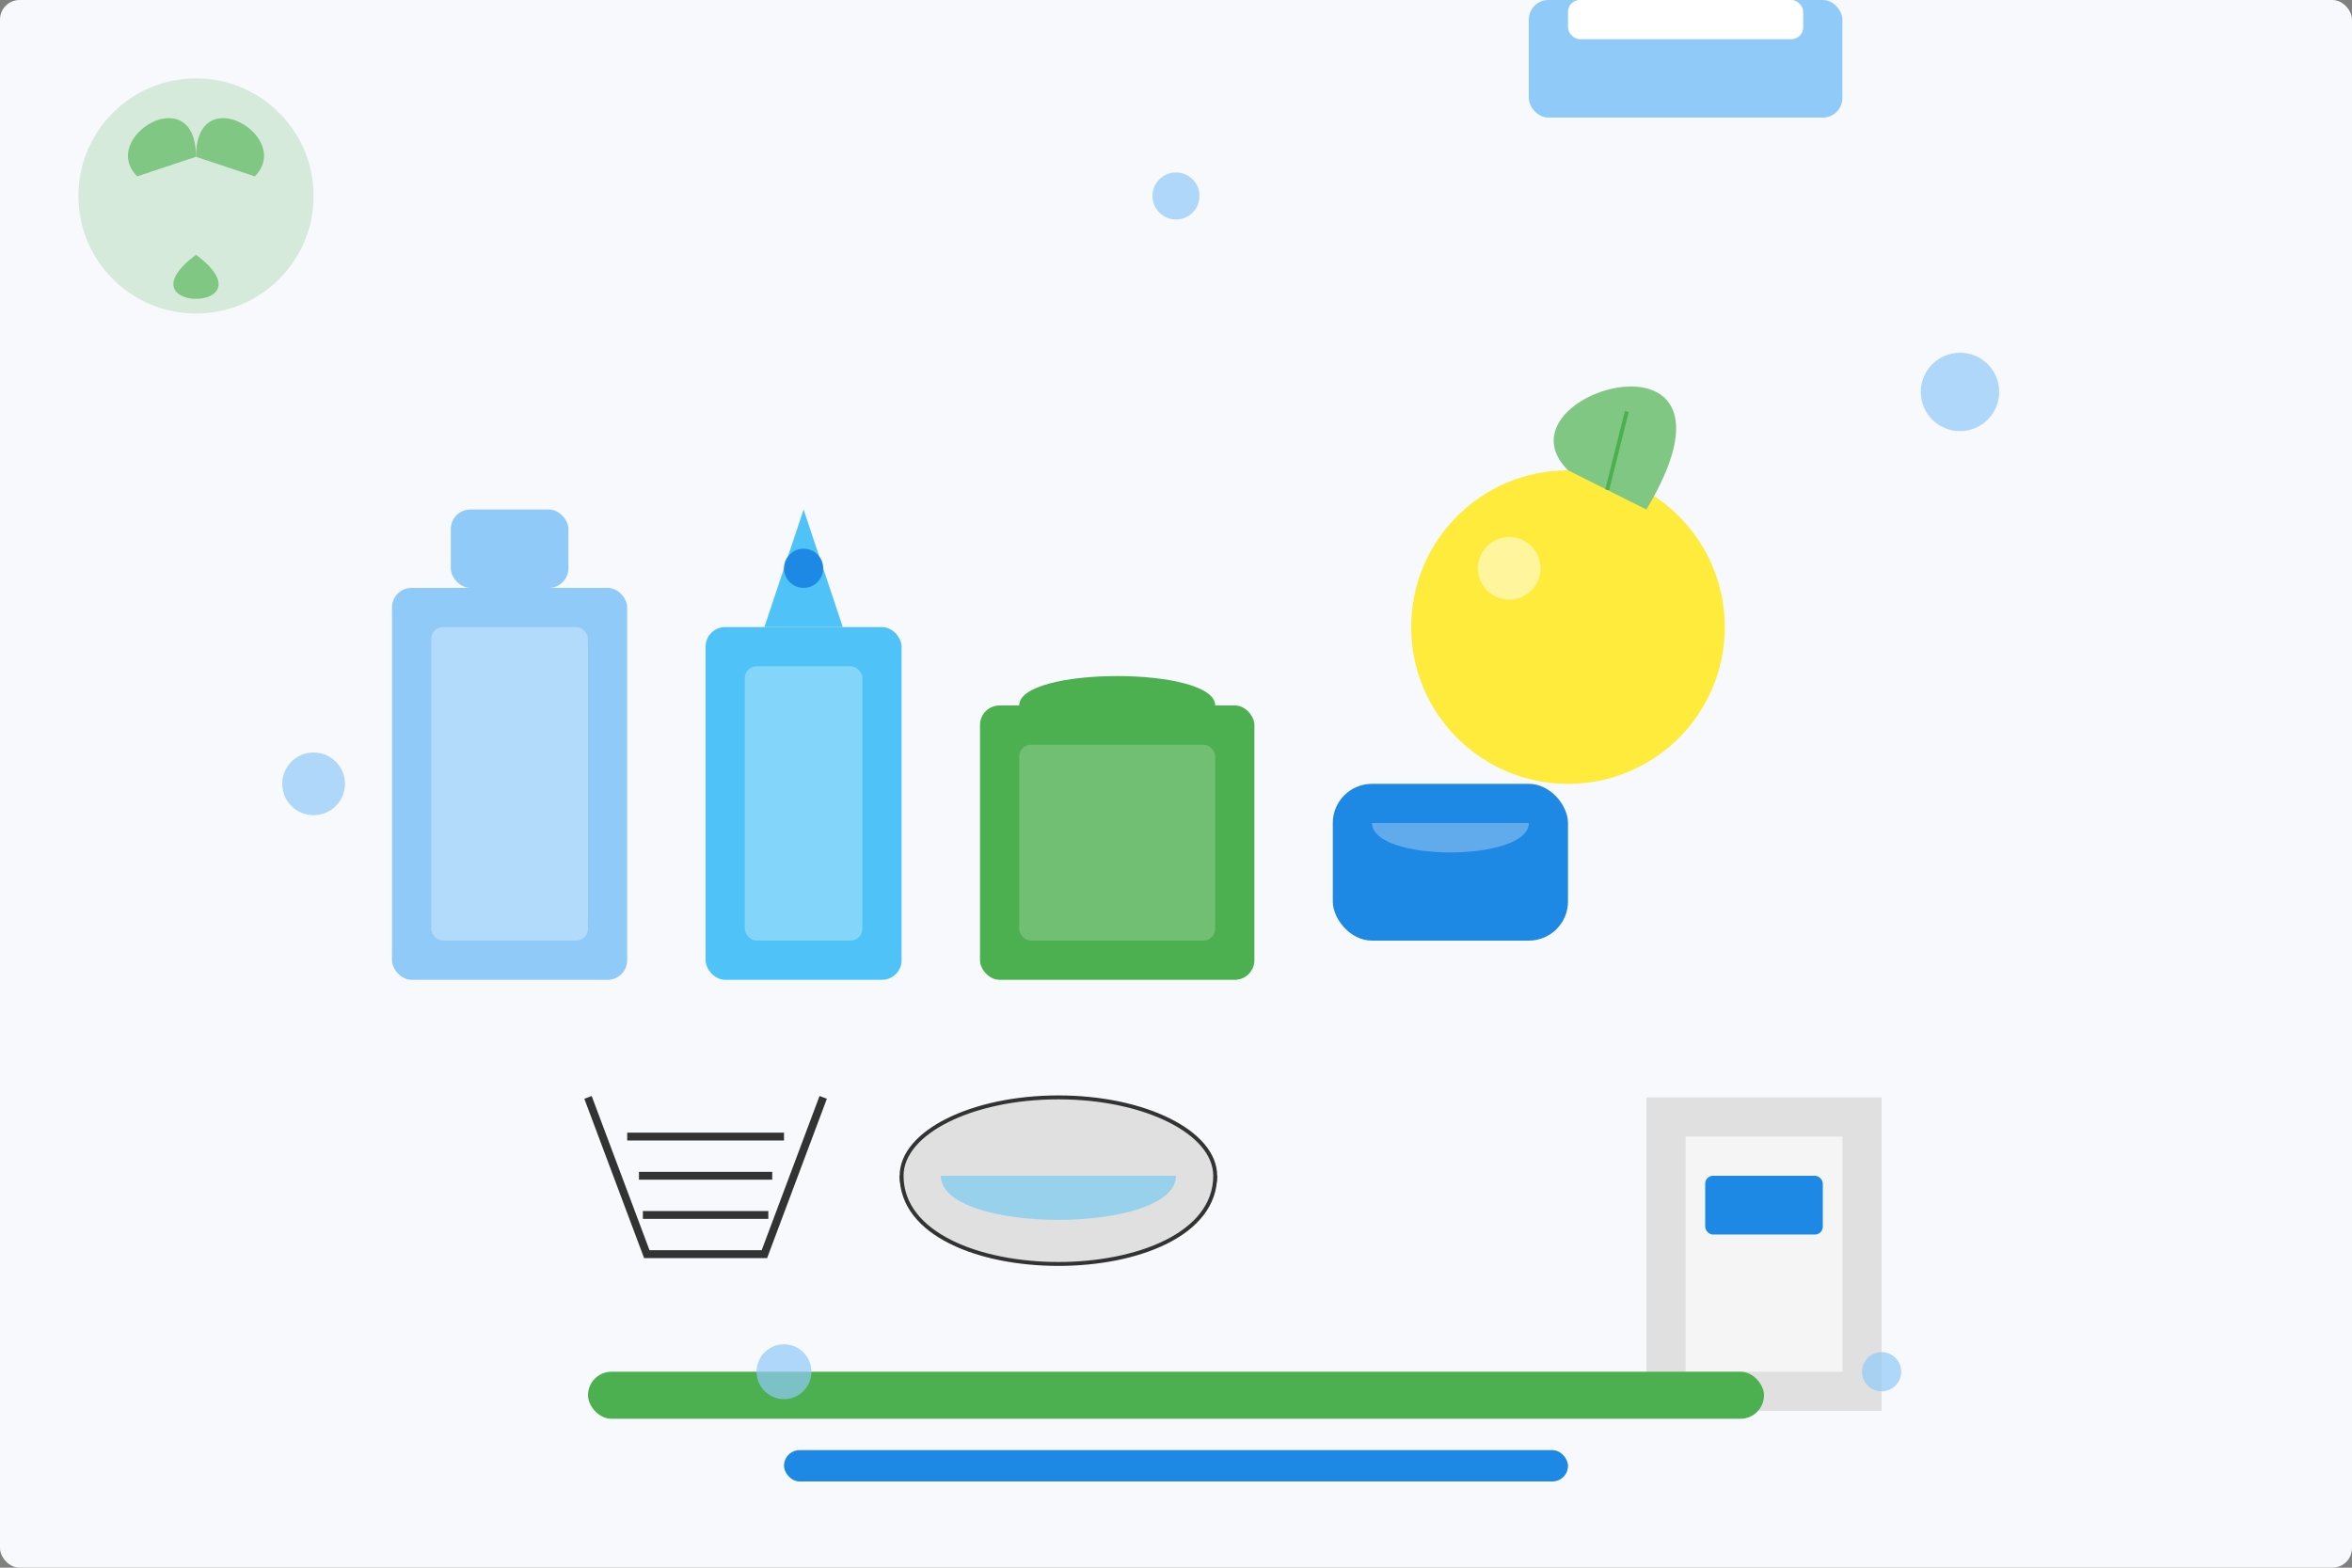 <svg xmlns="http://www.w3.org/2000/svg" width="600" height="400" viewBox="0 0 600 400">
  <rect x="0" y="0" width="600" height="400" fill="#808080" stroke="none"/>
  <style>
    .bg { fill: #f7f9fc; }
    .primary { fill: #1e88e5; }
    .secondary { fill: #4fc3f7; }
    .accent { fill: #90caf9; }
    .outline { fill: none; stroke: #333333; stroke-width: 2; }
    .green { fill: #4caf50; }
    .leaf { fill: #81c784; }
  </style>
  
  <!-- Background -->
  <rect class="bg" x="0" y="0" width="600" height="400" rx="5" />
  
  <!-- Natural Cleaning Products -->
  <g transform="translate(100, 100)">
    <!-- Glass Bottle -->
    <rect class="accent" x="0" y="50" width="60" height="100" rx="5" />
    <rect class="accent" x="15" y="30" width="30" height="20" rx="5" />
    <rect fill="white" opacity="0.3" x="10" y="60" width="40" height="80" rx="3" />
    
    <!-- Spray Bottle -->
    <rect class="secondary" x="80" y="60" width="50" height="90" rx="5" />
    <path class="secondary" d="M95 60 L105 30 L115 60" />
    <circle class="primary" cx="105" cy="45" r="5" />
    <rect fill="white" opacity="0.3" x="90" y="70" width="30" height="70" rx="3" />
    
    <!-- Jar with Substance -->
    <rect class="green" x="150" y="80" width="70" height="70" rx="5" />
    <path class="green" d="M160 80 C160 70, 210 70, 210 80" />
    <rect fill="white" opacity="0.2" x="160" y="90" width="50" height="50" rx="3" />
    
    <!-- Soap Bar -->
    <rect class="primary" x="240" y="100" width="60" height="40" rx="10" />
    <path fill="white" opacity="0.3" d="M250 110 C250 120, 290 120, 290 110" />
  </g>
  
  <!-- Natural Elements -->
  <g>
    <!-- Lemon -->
    <circle fill="#ffeb3b" cx="400" cy="160" r="40" />
    <circle fill="#fff59d" cx="385" cy="145" r="8" /> <!-- Highlight -->
    
    <!-- Leaf -->
    <path class="leaf" d="M400 120 C380 100, 450 80, 420 130" />
    <path fill="none" stroke="#4caf50" d="M410 125 C410 125, 415 105, 415 105" />
    
    <!-- Vinegar Label/Text (simplified) -->
    <rect class="accent" x="390" cy="240" width="80" height="30" rx="5" />
    <rect fill="white" x="400" cy="250" width="60" height="10" rx="3" />
    
    <!-- Baking Soda Box -->
    <rect fill="#e0e0e0" x="420" y="280" width="60" height="80" />
    <rect fill="#f5f5f5" x="430" y="290" width="40" height="60" />
    <rect class="primary" x="435" y="300" width="30" height="15" rx="2" />
  </g>
  
  <!-- Lab/Kitchen Scene Elements -->
  <g transform="translate(150, 280)">
    <!-- Measuring Cup -->
    <path class="outline" d="M0 0 L15 40 L45 40 L60 0" fill="none" />
    <line class="outline" x1="10" y1="10" x2="50" y2="10" />
    <line class="outline" x1="13" y1="20" x2="47" y2="20" />
    <line class="outline" x1="14" y1="30" x2="46" y2="30" />
    
    <!-- Mixing Bowl -->
    <ellipse cx="120" cy="20" rx="40" ry="20" fill="#e0e0e0" stroke="#333333" />
    <path fill="#e0e0e0" stroke="#333333" d="M80 20 C80 50, 160 50, 160 20" />
    <path fill="#4fc3f7" opacity="0.5" d="M90 20 C90 35, 150 35, 150 20" />
  </g>
  
  <!-- Eco Symbol -->
  <g transform="translate(50, 50)">
    <circle class="green" cx="0" cy="0" r="30" fill-opacity="0.2" />
    <path class="leaf" d="M-15 -5 C-25 -15, 0 -30, 0 -10" />
    <path class="leaf" d="M15 -5 C25 -15, 0 -30, 0 -10" />
    <path class="leaf" d="M0 15 C-20 30, 20 30, 0 15" />
  </g>
  
  <!-- Title Text (represented by shapes) -->
  <g transform="translate(150, 350)">
    <rect class="green" x="0" y="0" width="300" height="12" rx="6" />
    <rect class="primary" x="50" y="20" width="200" height="8" rx="4" />
  </g>
  
  <!-- Sparkles/Bubbles -->
  <g>
    <circle class="accent" cx="80" cy="200" r="8" opacity="0.7" />
    <circle class="accent" cx="500" cy="100" r="10" opacity="0.7" />
    <circle class="accent" cx="300" cy="50" r="6" opacity="0.7" />
    <circle class="accent" cx="200" cy="350" r="7" opacity="0.7" />
    <circle class="accent" cx="480" cy="350" r="5" opacity="0.7" />
  </g>
</svg>

